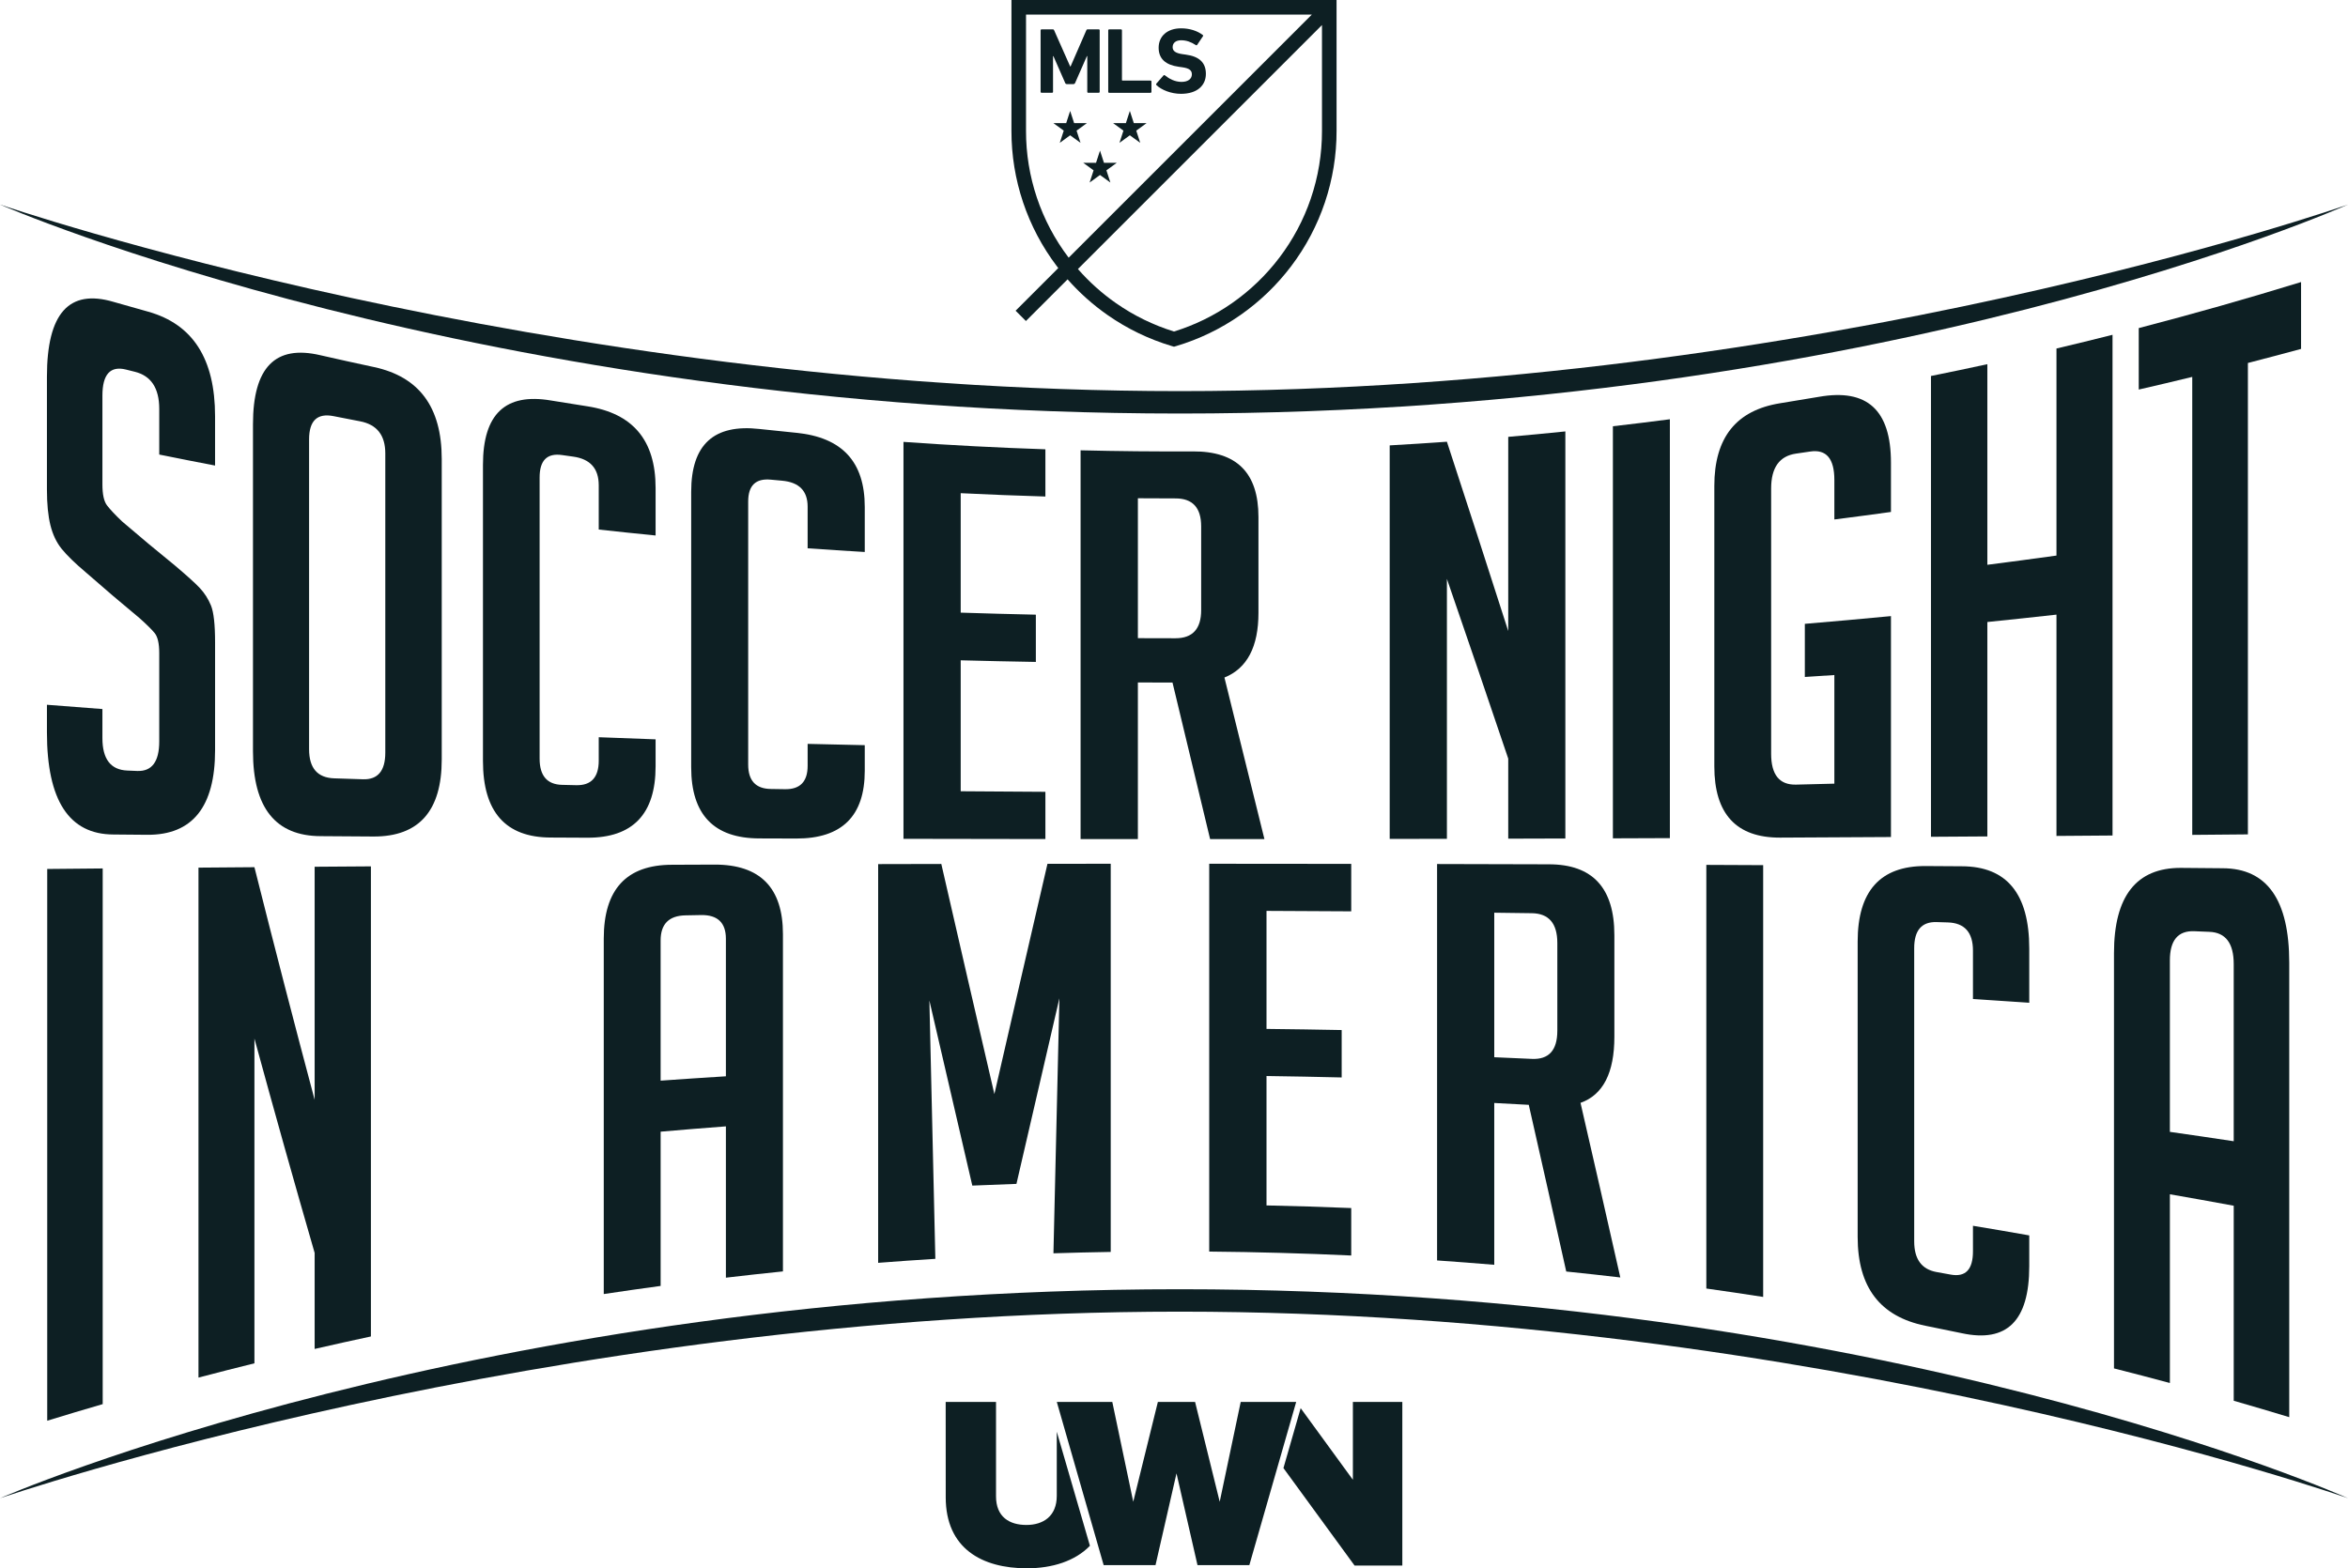 <?xml version="1.0" encoding="UTF-8"?><svg id="Layer_2" xmlns="http://www.w3.org/2000/svg" viewBox="0 0 418.934 279.9"><defs><style>.cls-1{fill:#0d1f23;}</style></defs><path class="cls-1" d="M28.412,81.126v-8.146c0-3.702-1.451-5.903-4.349-6.627-.517-.129-1.035-.258-1.552-.388-2.828-.716-4.237.828-4.238,4.651v15.847c0,1.777.274,3.027.827,3.746.55.721,1.446,1.678,2.687,2.858,3.137,2.693,6.278,5.312,9.424,7.863,2.074,1.755,3.544,3.072,4.41,3.988.865.918,1.54,1.97,2.026,3.163.484,1.193.728,3.379.728,6.563v19.235c.002,10.103-4.025,15.141-12.035,15.112-2.037-.017-4.071-.035-6.104-.053-7.922-.022-11.86-6.095-11.861-18.215v-4.938c3.294.261,6.593.515,9.898.763v5.194c0,3.735,1.479,5.663,4.445,5.782.586.025,1.172.049,1.759.074,2.621.104,3.935-1.653,3.935-5.268v-15.775c0-1.723-.277-2.916-.829-3.584-.554-.666-1.45-1.547-2.692-2.655-3.14-2.599-6.275-5.269-9.405-8.014-2.064-1.736-3.558-3.195-4.485-4.345-.927-1.148-1.596-2.56-2.008-4.23-.412-1.668-.618-3.788-.618-6.35v-20.164c.002-11.302,3.939-15.675,11.861-13.34,2.067.595,4.136,1.18,6.207,1.756,7.94,2.236,11.933,8.383,11.931,18.661v8.8c-3.326-.636-6.647-1.29-9.963-1.963Z"/><path class="cls-1" d="M57.236,149.231c-8.079-.021-12.099-5.069-12.1-15.144v-58.372c.001-10.165,3.987-14.199,11.996-12.324,3.204.732,6.412,1.441,9.624,2.126,8.029,1.735,12.062,7.129,12.06,16.404,0,17.874,0,35.747,0,53.621.001,9.192-4.066,13.776-12.165,13.754-3.142-.021-6.28-.042-9.414-.064ZM59.64,138.913c1.708.057,3.416.113,5.126.168,2.651.081,3.979-1.503,3.979-4.751v-53.413c0-3.248-1.503-5.148-4.503-5.726-1.57-.301-3.139-.607-4.707-.918-2.927-.586-4.388.793-4.388,4.164v55.278c0,3.369,1.495,5.103,4.493,5.199Z"/><path class="cls-1" d="M116.972,131.952v4.823c0,8.508-4.059,12.753-12.151,12.736-2.181-.01-4.362-.021-6.54-.032-8.083-.015-12.11-4.57-12.111-13.666v-52.845c0-9.103,4.028-12.861,12.111-11.494,2.179.359,4.359.707,6.54,1.045,8.092,1.266,12.152,6.046,12.151,14.561v8.492c-3.384-.335-6.766-.689-10.145-1.062,0-2.635,0-5.269,0-7.904,0-2.989-1.515-4.683-4.538-5.108-.668-.094-1.336-.188-2.004-.283-2.673-.385-4.006.941-4.006,3.999v50.182c0,3.057,1.334,4.618,4.006,4.679.844.02,1.688.04,2.532.06,2.673.06,4.011-1.406,4.011-4.394,0-1.389,0-2.777,0-4.166,3.379.132,6.76.258,10.145.377Z"/><path class="cls-1" d="M154.292,132.997c0,1.524,0,3.047,0,4.571,0,8.071-4.076,12.1-12.21,12.089-2.193-.007-4.385-.014-6.576-.021-8.129-.009-12.184-4.241-12.184-12.697v-49.16c0-8.462,4.055-12.128,12.184-11.217,2.191.238,4.383.466,6.576.683,8.135.81,12.211,5.144,12.21,13.222,0,2.683,0,5.366,0,8.049-3.4-.2-6.798-.418-10.194-.655,0-2.481,0-4.962,0-7.443,0-2.815-1.523-4.348-4.562-4.625-.672-.061-1.344-.123-2.015-.186-2.688-.253-4.029,1.04-4.029,3.9v46.954c0,2.86,1.342,4.312,4.029,4.352.848.013,1.697.026,2.546.039,2.687.039,4.032-1.35,4.032-4.165,0-1.308,0-2.615,0-3.923,3.396.084,6.794.161,10.194.232Z"/><path class="cls-1" d="M161.2,149.707v-70.84c8.433.597,16.875,1.037,25.321,1.32v8.429c-5.039-.149-10.077-.348-15.112-.595v21.319c4.468.146,8.938.267,13.409.362v8.435c-4.471-.076-8.941-.172-13.409-.29v23.372c5.035.042,10.073.075,15.112.1v8.429c-8.446-.009-16.887-.022-25.321-.041Z"/><path class="cls-1" d="M192.801,80.369c6.673.163,13.347.228,20.021.195,7.81-.048,11.715,3.791,11.714,11.722,0,5.699,0,11.397,0,17.096,0,6.053-2.023,9.911-6.07,11.54,2.379,9.598,4.757,19.204,7.135,28.832-3.23.002-6.46.004-9.691.005-2.237-9.318-4.473-18.628-6.71-27.943-2.059,0-4.118-.005-6.177-.013,0,9.319,0,18.638,0,27.956-3.408,0-6.816-.003-10.223-.005v-69.384ZM203.024,113.897c2.237.011,4.473.017,6.71.016,3.052-.001,4.58-1.68,4.58-5.021v-14.94c0-3.342-1.528-4.999-4.58-4.997-2.237,0-4.473-.008-6.71-.027,0,8.323,0,16.645,0,24.968Z"/><path class="cls-1" d="M269.103,112.625v-34.658c3.398-.297,6.795-.62,10.19-.969v72.651c-3.395.011-6.791.021-10.19.03v-14.282c-3.646-10.815-7.294-21.496-10.943-32.081v46.39c-3.402.007-6.805.014-10.209.02v-70.237c3.404-.192,6.807-.409,10.209-.652,3.649,11.156,7.297,22.405,10.943,33.788Z"/><path class="cls-1" d="M287.775,149.621v-73.546c3.391-.391,6.78-.807,10.167-1.249v74.757c-3.386.014-6.776.026-10.167.038Z"/><path class="cls-1" d="M322.022,120.819v-9.479c5.13-.431,10.252-.891,15.366-1.381v39.428c-6.585.039-13.184.074-19.794.107-7.807.017-11.722-4.224-11.721-12.72v-50.044c-.001-8.644,3.914-13.495,11.721-14.759,2.321-.372,4.64-.755,6.958-1.151,8.566-1.502,12.835,2.337,12.836,11.764v8.787c-3.363.465-6.729.911-10.098,1.339v-7.05c0-3.823-1.438-5.507-4.318-5.074-.843.125-1.686.249-2.53.371-2.953.431-4.431,2.499-4.431,6.227v47.358c0,3.728,1.478,5.559,4.431,5.491,2.284-.056,4.567-.113,6.848-.172v-19.388c-1.755.118-3.511.234-5.267.347Z"/><path class="cls-1" d="M366.918,149.194v-39.498c-4.104.457-8.214.896-12.331,1.317v38.267c-3.349.022-6.703.044-10.06.065v-82.241c3.357-.676,6.711-1.378,10.06-2.105v35.802c4.117-.526,8.227-1.074,12.331-1.646v-36.954c3.339-.79,6.673-1.605,10.003-2.446v89.363c-3.33.026-6.664.051-10.003.075Z"/><path class="cls-1" d="M401.074,64.783v84.133c-3.305.03-6.615.059-9.93.087v-81.734c-3.177.773-6.359,1.525-9.546,2.256v-10.969c9.698-2.522,19.354-5.261,28.961-8.217v11.934c-3.157.857-6.318,1.693-9.485,2.509Z"/><path class="cls-1" d="M8.426,253.561v-98.474c3.294-.031,6.593-.062,9.898-.091v95.602c-3.305.962-6.605,1.95-9.898,2.963Z"/><path class="cls-1" d="M56.139,196.285v-41.592c3.342-.024,6.689-.047,10.04-.069v83.898c-3.351.718-6.698,1.462-10.04,2.231v-17.14c-3.586-12.399-7.167-25.139-10.743-38.258v57.961c-3.333.824-6.661,1.673-9.983,2.547v-91.013c3.323-.027,6.651-.053,9.983-.078,3.576,14.237,7.157,28.061,10.743,41.513Z"/><path class="cls-1" d="M117.871,229.505c-3.385.457-6.767.94-10.147,1.449v-63.447c0-8.767,4.045-13.158,12.157-13.169,2.539-.01,5.08-.02,7.622-.03,8.12-.013,12.191,4.122,12.19,12.403v60.201c-3.395.348-6.787.722-10.177,1.121v-27.008c-3.885.295-7.767.611-11.645.949v27.53ZM129.516,192.091v-24.543c0-2.873-1.484-4.285-4.449-4.233-.918.017-1.835.034-2.753.052-2.963.054-4.444,1.55-4.444,4.483v25.018c3.878-.277,7.76-.535,11.645-.777Z"/><path class="cls-1" d="M177.418,195.272c3.157-13.786,6.315-27.475,9.473-41.104,3.762-.004,7.524-.007,11.287-.009,0,23.092,0,46.185,0,69.277-3.408.056-6.815.138-10.222.245.355-15.179.71-30.351,1.065-45.516-2.555,10.996-5.11,22.032-7.665,33.128-2.626.089-5.251.191-7.875.305-2.553-10.955-5.106-21.96-7.658-33.034.355,15.383.709,30.752,1.064,46.107-3.403.212-6.805.45-10.205.713v-71.164c3.755-.009,7.511-.017,11.269-.024,3.155,13.788,6.311,27.468,9.469,41.077Z"/><path class="cls-1" d="M215.75,223.373v-69.215c8.449.002,16.897.01,25.339.022,0,2.823,0,5.646,0,8.469-5.037-.035-10.076-.061-15.116-.079,0,7.022,0,14.044,0,21.065,4.472.048,8.944.115,13.413.202v8.46c-4.47-.11-8.941-.195-13.413-.255,0,7.698,0,15.397,0,23.095,5.04.107,10.079.264,15.116.47,0,2.823,0,5.646,0,8.469-8.442-.391-16.89-.625-25.339-.703Z"/><path class="cls-1" d="M256.406,154.206c6.662.014,13.319.031,19.969.051,7.781.008,11.664,4.223,11.664,12.643v18.138c0,6.428-2.012,10.365-6.042,11.794,2.368,10.273,4.736,20.656,7.102,31.163-3.214-.377-6.43-.731-9.648-1.062-2.228-10.012-4.456-19.924-6.686-29.748-2.052-.116-4.105-.227-6.158-.331v28.88c-3.399-.285-6.8-.544-10.202-.778v-70.75ZM266.608,188.688c2.231.093,4.461.192,6.69.296,3.042.145,4.563-1.526,4.563-5.031v-15.653c0-3.502-1.522-5.277-4.563-5.317-2.229-.031-4.459-.06-6.69-.088v25.793Z"/><path class="cls-1" d="M304.446,229.97v-75.61c3.383.015,6.764.03,10.141.046v77.063c-3.378-.525-6.758-1.025-10.141-1.5Z"/><path class="cls-1" d="M362.062,220.486v5.504c-.001,9.773-4.001,13.683-12.031,11.955-2.166-.455-4.333-.899-6.502-1.333-8.046-1.629-12.085-6.841-12.083-15.864v-52.691c-.002-9.013,4.037-13.512,12.083-13.491,2.169.013,4.336.027,6.502.041,8.03.019,12.03,4.913,12.031,14.677v9.69c-3.343-.233-6.69-.459-10.042-.677v-8.631c0-3.27-1.501-4.951-4.506-5.039-.664-.02-1.328-.04-1.992-.06-2.659-.076-3.987,1.478-3.988,4.659v52.319c0,3.182,1.329,5.002,3.988,5.481.839.15,1.678.302,2.517.455,2.655.489,3.981-.891,3.981-4.161v-4.549c3.351.552,6.699,1.124,10.042,1.716Z"/><path class="cls-1" d="M387.153,246.829c-3.319-.893-6.643-1.761-9.972-2.603v-74.107c-.002-10.175,3.993-15.251,11.943-15.223,2.488.021,4.973.042,7.456.064,7.927.025,11.869,5.651,11.87,16.872v81.098c-3.296-1.003-6.599-1.979-9.906-2.931v-34.806c-3.79-.703-7.587-1.385-11.39-2.045v33.681ZM398.543,203.68v-31.63c0-3.711-1.446-5.626-4.344-5.741-.897-.037-1.795-.074-2.692-.111-2.901-.113-4.354,1.622-4.354,5.203v30.607c3.804.54,7.601,1.098,11.39,1.673Z"/><path class="cls-1" d="M188.551,255.525v11.439c0,3.653-2.424,5.202-5.42,5.202s-5.42-1.397-5.42-5.117v-16.834h-8.981s.008,7.861.008,17.011,6.481,12.676,14.477,12.676c4.545,0,8.602-1.288,11.253-4.015-1.591-5.488-4.301-14.78-5.917-20.361Z"/><polygon class="cls-1" points="241.384 250.214 241.384 264.102 232.066 251.317 228.994 262.015 241.687 279.412 250.205 279.412 250.205 250.214 241.384 250.214"/><polygon class="cls-1" points="206.588 250.214 202.195 268.024 198.458 250.214 188.559 250.214 196.917 279.337 206.168 279.337 209.913 262.957 213.659 279.337 222.909 279.337 231.267 250.214 221.369 250.214 217.623 268.024 213.229 250.214 206.588 250.214"/><path class="cls-1" d="M418.934,267.394s-83.176-37.298-208.446-37.298S0,267.394,0,267.394c0,0,96.79-33.298,210.488-33.298s208.446,33.298,208.446,33.298Z"/><path class="cls-1" d="M418.934,36.506s-83.176,37.298-208.446,37.298S0,36.506,0,36.506c0,0,96.79,33.298,210.488,33.298s208.446-33.298,208.446-33.298Z"/><g id="Layer_1-2"><g id="g50"><g id="g41"><g id="g31"><polygon id="polygon25" class="cls-1" points="201.589 19.794 202.296 21.97 204.584 21.97 202.733 23.315 203.44 25.491 201.589 24.147 199.739 25.491 200.445 23.315 198.595 21.97 200.883 21.97 201.589 19.794"/><polygon id="polygon27" class="cls-1" points="189.088 25.491 190.939 24.147 192.789 25.491 192.083 23.315 193.933 21.97 191.646 21.97 190.939 19.794 190.232 21.97 187.944 21.97 189.795 23.315 189.088 25.491"/><polygon id="polygon29" class="cls-1" points="198.115 32.576 197.408 30.4 199.259 29.055 196.971 29.055 196.264 26.879 195.557 29.055 193.27 29.055 195.12 30.4 194.413 32.576 196.264 31.231 198.115 32.576"/></g><g id="g39"><path id="path33" class="cls-1" d="M190.048,14.795l-2.098-4.779h-.067v6.378c.005.087-.061.162-.148.167-.006,0-.012,0-.019,0h-1.882c-.087.005-.162-.062-.168-.149,0-.006,0-.012,0-.018V5.404c-.005-.087.061-.161.148-.167.006,0,.013,0,.019,0h1.981c.116-.012.226.057.266.166l2.865,6.461h.067l2.814-6.461c.04-.11.15-.179.267-.166h1.948c.086-.005.161.06.166.146,0,.007,0,.013,0,.02v10.991c.006.087-.06.162-.147.167-.006,0-.013,0-.019,0h-1.882c-.087.005-.161-.062-.166-.149,0-.006,0-.012,0-.019v-6.378h-.067l-2.098,4.779c-.045.135-.175.224-.318.217h-1.149c-.142.006-.271-.083-.316-.217"/><path id="path35" class="cls-1" d="M197.9,16.562h7.378c.087.005.162-.062.167-.149,0-.006,0-.012,0-.018v-1.848c.005-.087-.062-.162-.149-.167-.006,0-.012,0-.018,0h-4.996c-.048.007-.093-.027-.1-.075-.001-.008-.001-.017,0-.025V5.404c.005-.086-.06-.161-.147-.166-.007,0-.013,0-.02,0h-2.115c-.087-.005-.161.06-.166.147,0,.006,0,.013,0,.019v10.991c-.005.087.061.162.148.167.006,0,.012,0,.018,0"/><path id="path37" class="cls-1" d="M211.589,9.75l-.599-.083c-1.299-.183-1.765-.599-1.765-1.249,0-.717.516-1.232,1.515-1.232.933,0,1.765.299,2.631.866.077.051.18.029.231-.048,0-.001.001-.002.002-.003l1.016-1.515c.083-.117.067-.183-.033-.249-.95-.733-2.349-1.182-3.847-1.182-2.448,0-4.013,1.382-4.013,3.464,0,1.998,1.282,3.081,3.581,3.397l.599.083c1.349.183,1.748.6,1.748,1.266,0,.799-.666,1.349-1.848,1.349-1.199,0-2.214-.566-2.964-1.166-.065-.065-.171-.065-.236,0-.005.005-.009.01-.014.016l-1.266,1.449c-.071.084-.064.209.017.283.883.85,2.597,1.548,4.364,1.548,2.93,0,4.447-1.515,4.447-3.563s-1.233-3.114-3.565-3.431"/></g></g><path id="path48" class="cls-1" d="M238.47,1.3V0h-58.005v1.3s-.002,21.914-.002,22.045c-.013,8.728,2.835,17.22,8.108,24.175.082.108.166.214.248.321l-7.613,7.613,1.839,1.839,7.437-7.437c2.121,2.406,4.523,4.549,7.153,6.384,3.5,2.445,7.369,4.312,11.461,5.53l.371.11.371-.11c4.092-1.218,7.961-3.085,11.461-5.53,3.46-2.413,6.519-5.356,9.065-8.72,5.273-6.955,8.121-15.447,8.108-24.175,0-.131-.002-22.045-.002-22.045h0ZM190.644,45.95c-4.931-6.503-7.594-14.444-7.58-22.605,0-.111.001-16.03.002-20.744h50.994l-43.387,43.387c-.009-.013-.019-.025-.029-.037ZM233.865,35.476c-1.288,3.767-3.17,7.303-5.575,10.475-2.381,3.147-5.243,5.9-8.48,8.158-3.165,2.211-6.655,3.918-10.343,5.058-3.689-1.14-7.178-2.846-10.343-5.058-2.505-1.748-4.788-3.795-6.798-6.094L235.869,4.47c0,6.076.002,18.775.002,18.875.005,4.126-.673,8.225-2.006,12.13h0Z"/></g></g></svg>